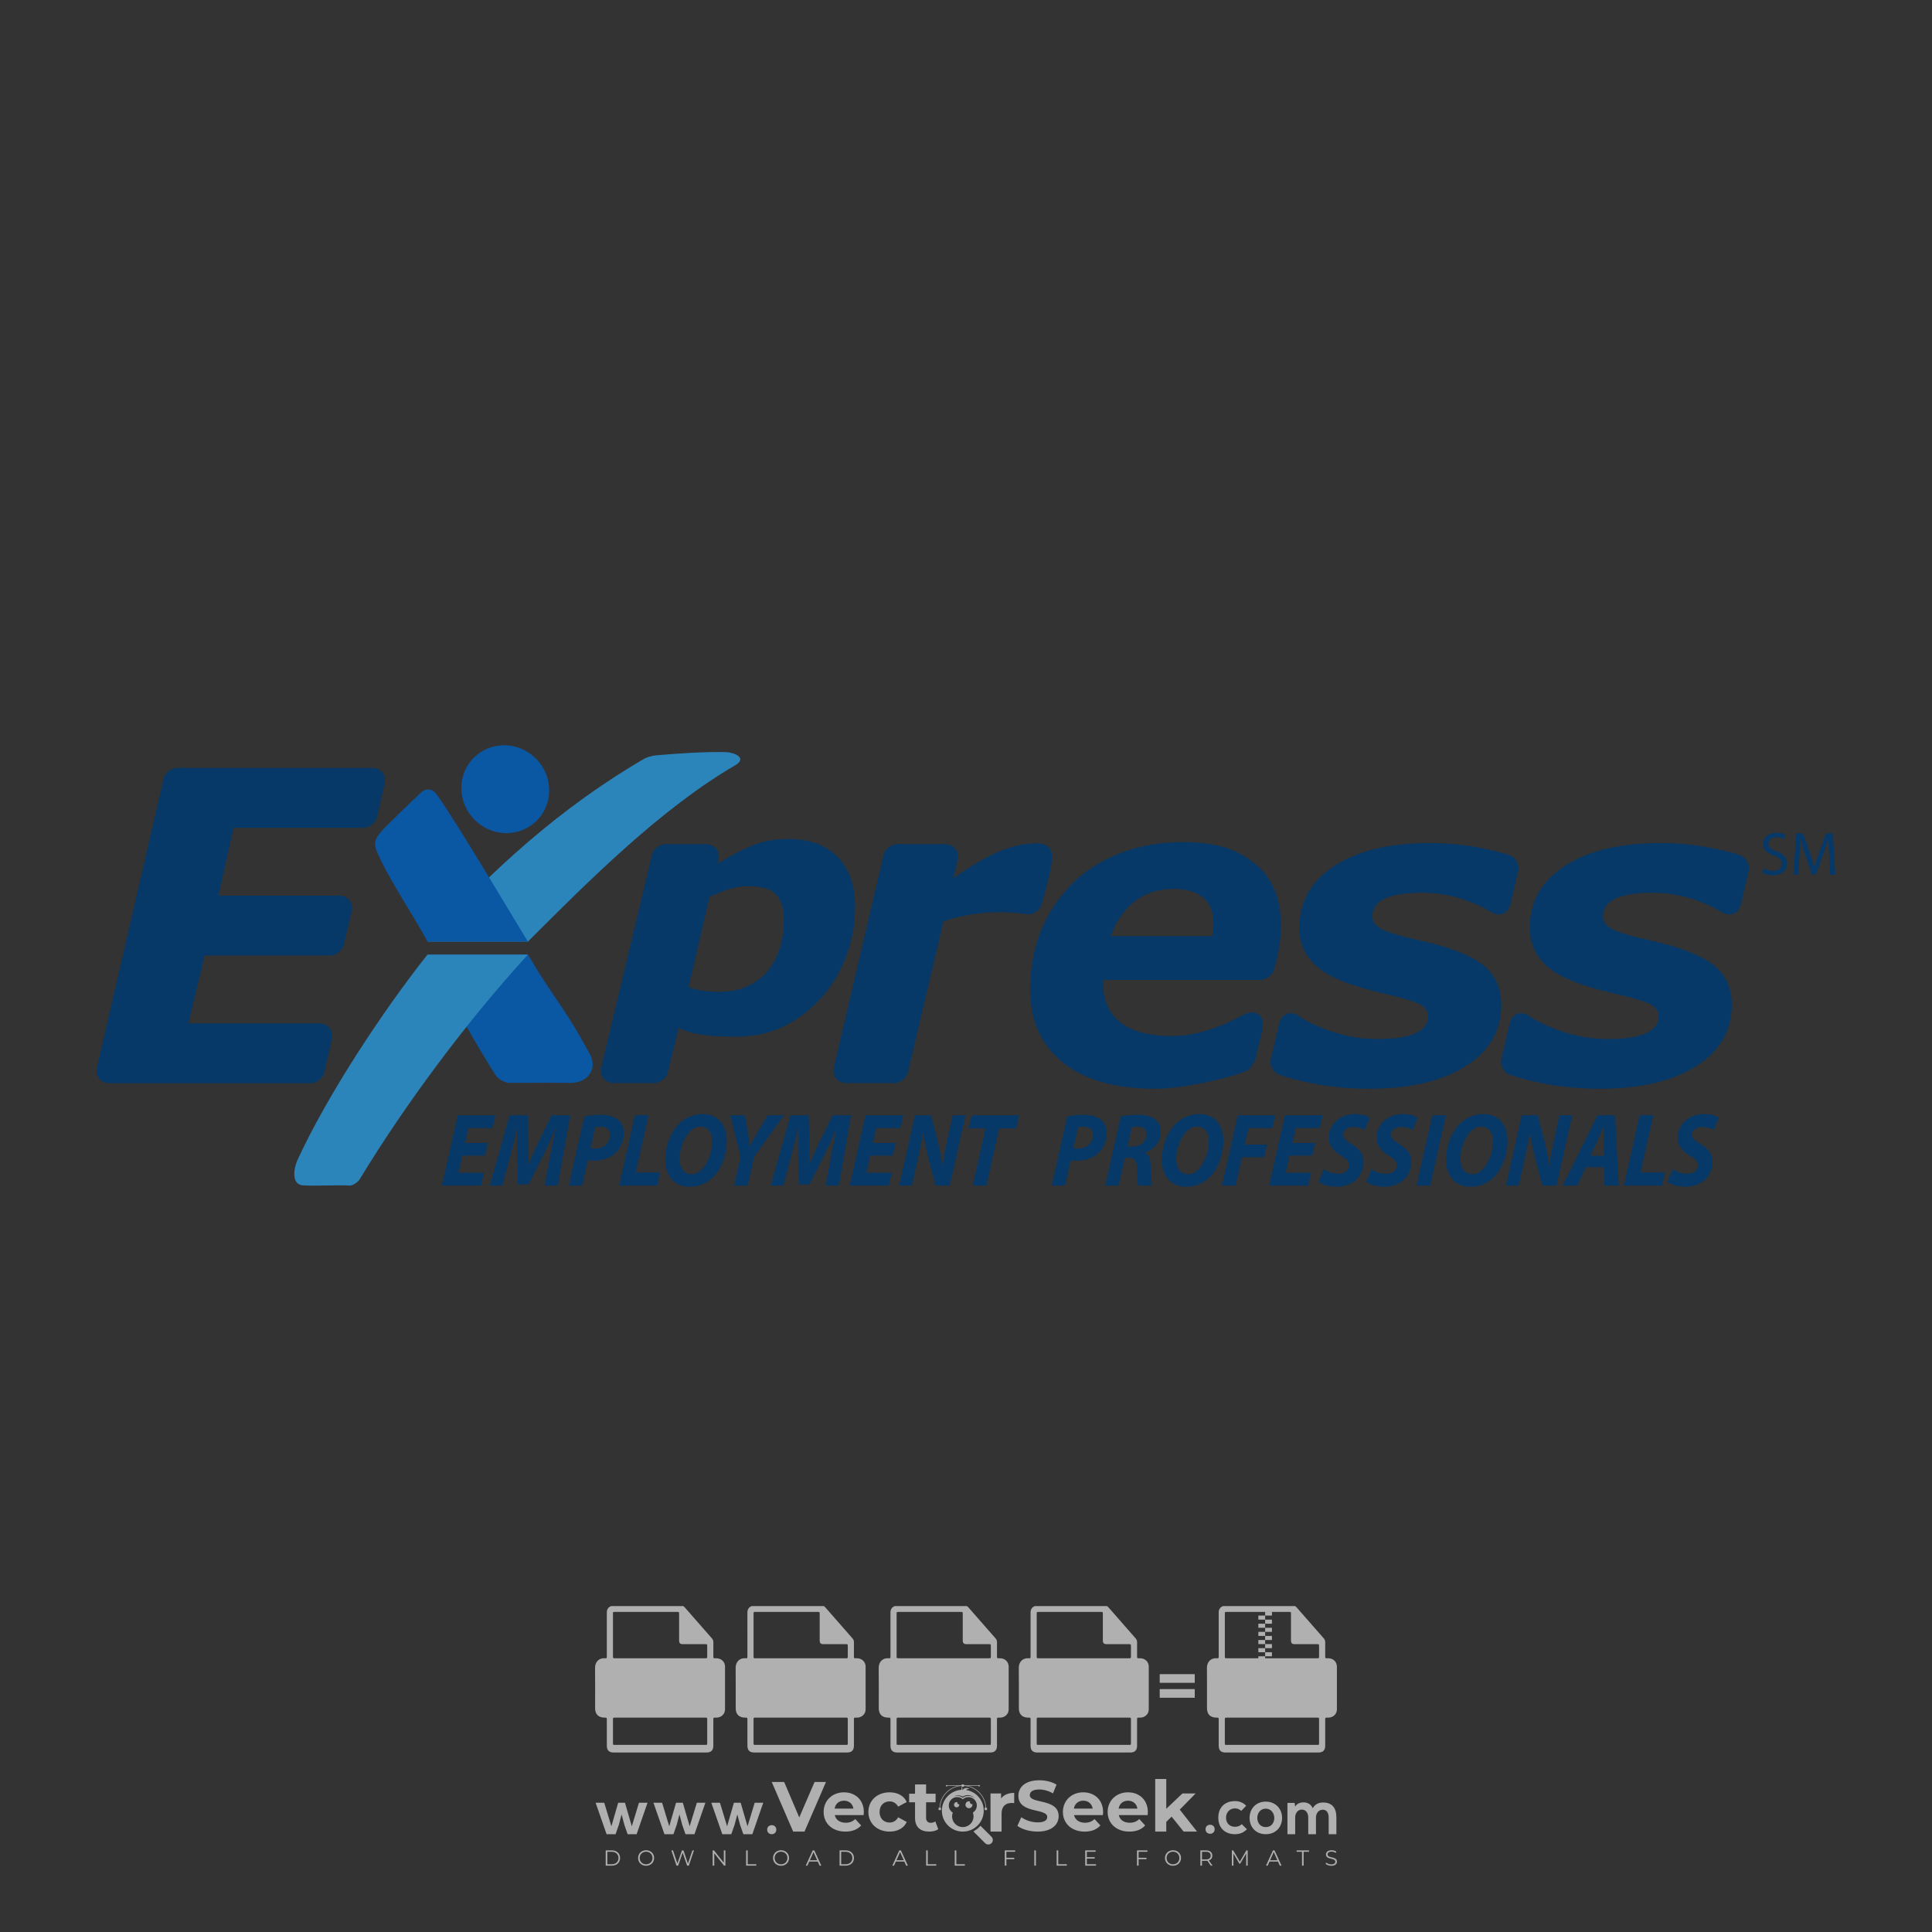 <?xml version="1.0" encoding="iso-8859-1"?>
<!-- Generator: Adobe Illustrator 27.0.0, SVG Export Plug-In . SVG Version: 6.00 Build 0)  -->
<svg version="1.1" id="Layer_1" xmlns="http://www.w3.org/2000/svg" xmlns:xlink="http://www.w3.org/1999/xlink" x="0px" y="0px"
	 viewBox="0 0 500 500" style="enable-background:new 0 0 500 500;" xml:space="preserve">
<rect x="0" y="0" width="500" height="500" fill="#333333" stroke="none"/>
<g id="watermark_1_">
	<g>
		<g id="watermark" style="opacity:0.61;">
			<g>
				<g>
					<g>
						<g>
							<polygon style="fill:#FFFFFF;" points="213.765,461.172 208.204,474.017 205.268,474.017 199.726,461.172 202.938,461.172 
								206.846,470.347 210.81,461.172 							"/>
						</g>
						<g>
							<path style="fill:#FFFFFF;" d="M223.507,469.741h-7.469c0.275,1.23,1.321,1.982,2.826,1.982c1.046,0,1.798-0.312,2.477-0.954
								l1.523,1.651c-0.917,1.046-2.294,1.597-4.074,1.597c-3.413,0-5.634-2.147-5.634-5.083c0-2.954,2.257-5.083,5.267-5.083
								c2.899,0,5.138,1.945,5.138,5.12C223.562,469.191,223.526,469.503,223.507,469.741 M216.002,468.071h4.863
								c-0.202-1.248-1.138-2.055-2.422-2.055C217.139,466.016,216.204,466.805,216.002,468.071"/>
						</g>
						<g>
							<path style="fill:#FFFFFF;" d="M224.735,468.934c0-2.973,2.294-5.083,5.505-5.083c2.074,0,3.707,0.899,4.423,2.514
								l-2.22,1.193c-0.532-0.936-1.321-1.358-2.221-1.358c-1.45,0-2.587,1.009-2.587,2.734c0,1.725,1.138,2.734,2.587,2.734
								c0.899,0,1.688-0.404,2.221-1.358l2.22,1.211c-0.716,1.578-2.349,2.495-4.423,2.495
								C227.029,474.017,224.735,471.907,224.735,468.934"/>
						</g>
						<g>
							<path style="fill:#FFFFFF;" d="M242.828,473.393c-0.587,0.422-1.45,0.624-2.331,0.624c-2.33,0-3.688-1.193-3.688-3.542
								v-4.055h-1.523v-2.202h1.523v-2.404h2.863v2.404h2.459v2.202h-2.459v4.019c0,0.844,0.458,1.303,1.229,1.303
								c0.422,0,0.844-0.128,1.156-0.367L242.828,473.393z"/>
						</g>
					</g>
					<g>
						<path style="fill:#FFFFFF;" d="M262.474,463.997v2.643c-0.238-0.018-0.422-0.037-0.642-0.037
							c-1.578,0-2.624,0.862-2.624,2.753v4.661h-2.863v-9.873h2.734v1.303C259.776,464.493,260.951,463.997,262.474,463.997"/>
					</g>
					<g>
						<path style="fill:#FFFFFF;" d="M263.299,472.53l1.009-2.239c1.083,0.789,2.697,1.339,4.239,1.339
							c1.762,0,2.477-0.587,2.477-1.376c0-2.404-7.469-0.752-7.469-5.524c0-2.184,1.762-4,5.413-4c1.615,0,3.267,0.385,4.459,1.138
							l-0.918,2.257c-1.193-0.679-2.422-1.009-3.56-1.009c-1.761,0-2.44,0.66-2.44,1.468c0,2.367,7.468,0.734,7.468,5.45
							c0,2.147-1.78,3.982-5.45,3.982C266.492,474.017,264.437,473.411,263.299,472.53"/>
					</g>
					<g>
						<path style="fill:#FFFFFF;" d="M285.428,469.741h-7.469c0.275,1.23,1.321,1.982,2.826,1.982c1.046,0,1.798-0.312,2.477-0.954
							l1.523,1.651c-0.918,1.046-2.294,1.597-4.074,1.597c-3.413,0-5.634-2.147-5.634-5.083c0-2.954,2.257-5.083,5.267-5.083
							c2.9,0,5.138,1.945,5.138,5.12C285.484,469.191,285.447,469.503,285.428,469.741 M277.923,468.071h4.863
							c-0.202-1.248-1.138-2.055-2.422-2.055C279.061,466.016,278.125,466.805,277.923,468.071"/>
					</g>
					<g>
						<path style="fill:#FFFFFF;" d="M297.007,469.741h-7.469c0.275,1.23,1.321,1.982,2.826,1.982c1.046,0,1.798-0.312,2.477-0.954
							l1.523,1.651c-0.918,1.046-2.294,1.597-4.074,1.597c-3.413,0-5.634-2.147-5.634-5.083c0-2.954,2.257-5.083,5.267-5.083
							c2.899,0,5.138,1.945,5.138,5.12C297.062,469.191,297.025,469.503,297.007,469.741 M289.501,468.071h4.863
							c-0.202-1.248-1.138-2.055-2.422-2.055C290.639,466.016,289.703,466.805,289.501,468.071"/>
					</g>
					<g>
						<polygon style="fill:#FFFFFF;" points="303.208,470.145 301.831,471.503 301.831,474.017 298.969,474.017 298.969,460.401 
							301.831,460.401 301.831,468.108 306.016,464.144 309.429,464.144 305.318,468.328 309.796,474.017 306.327,474.017 						"/>
					</g>
					<g>
						<path style="fill:#FFFFFF;" d="M256.601,475.359L256.601,475.359l-2.86-2.86c-0.435,0.508-0.953,0.943-1.534,1.284
							c-0.092,0.069-0.186,0.136-0.283,0.199l3.027,3.027c0.456,0.456,1.195,0.456,1.65,0
							C257.057,476.554,257.057,475.815,256.601,475.359"/>
					</g>
					<g>
						<path style="fill:#FFFFFF;" d="M249.984,463.244c0.221-0.173,0.495-0.281,0.797-0.281c0.042,0,0.083,0.002,0.124,0.006
							c-0.214-0.156-0.478-0.249-0.764-0.249c-0.395,0-0.744,0.18-0.981,0.458c-0.051,0-0.1,0.006-0.151,0.008
							c0.039-0.077,0.064-0.162,0.064-0.255c0-0.234-0.143-0.434-0.346-0.519c0.087,0.126,0.138,0.279,0.138,0.445
							c0,0.122-0.031,0.237-0.081,0.341c-2.811,0.201-5.03,2.539-5.03,5.4c0,2.993,2.426,5.42,5.42,5.42
							c2.993,0,5.42-2.426,5.42-5.42C254.595,465.879,252.593,463.635,249.984,463.244 M247.983,464.656
							c0.435,0,0.844,0.112,1.199,0.309c0.374-0.245,0.82-0.387,1.299-0.387c0.711,0,1.348,0.312,1.784,0.806
							c-0.435-0.379-1.004-0.61-1.627-0.61c-0.449,0-0.87,0.12-1.234,0.329c-0.079,0.046-0.156,0.096-0.229,0.15
							c-0.065-0.048-0.133-0.093-0.204-0.134c-0.369-0.219-0.8-0.344-1.26-0.344c-0.3,0-0.588,0.054-0.854,0.152
							C247.196,464.754,247.578,464.656,247.983,464.656 M251.772,469.098c0.115,0.305,0.181,0.634,0.181,0.979
							c0,1.534-1.244,2.777-2.778,2.777c-1.534,0-2.777-1.243-2.777-2.777c0-0.345,0.066-0.674,0.181-0.979
							c-0.62-0.382-1.035-1.064-1.035-1.846c0-1.197,0.971-2.168,2.168-2.168c0.565,0,1.078,0.218,1.463,0.572
							c0.386-0.354,0.899-0.572,1.464-0.572c1.197,0,2.168,0.971,2.168,2.168C252.807,468.034,252.392,468.716,251.772,469.098"/>
					</g>
					<g>
						<path style="fill:#FFFFFF;" d="M251.666,467.061c0,0.497-0.404,0.901-0.901,0.901c-0.497,0-0.901-0.404-0.901-0.901
							s0.404-0.901,0.901-0.901c0.101,0,0.197,0.017,0.287,0.047c-0.03,0.062-0.045,0.132-0.045,0.204
							c0,0.273,0.221,0.494,0.494,0.494c0.05,0,0.099-0.008,0.146-0.022C251.66,466.941,251.666,467,251.666,467.061"/>
					</g>
					<g>
						<path style="fill:#FFFFFF;" d="M248.255,467.061c0,0.376-0.305,0.681-0.681,0.681c-0.376,0-0.681-0.305-0.681-0.681
							s0.305-0.681,0.681-0.681c0.076,0,0.149,0.013,0.217,0.035c-0.023,0.047-0.034,0.1-0.034,0.155
							c0,0.206,0.167,0.374,0.374,0.374c0.038,0,0.075-0.006,0.11-0.017C248.25,466.97,248.255,467.015,248.255,467.061"/>
					</g>
					<g>
						<g>
							<g>
								<rect x="242.908" y="467.83" style="fill:#FFFFFF;" width="0.616" height="0.616"/>
							</g>
							<g>
								<rect x="254.827" y="467.83" style="fill:#FFFFFF;" width="0.616" height="0.616"/>
							</g>
							<g>
								<path style="fill:#FFFFFF;" d="M255.205,468.082h-0.14c0-3.248-2.642-5.89-5.89-5.89c-3.248,0-5.89,2.642-5.89,5.89h-0.14
									c0-1.611,0.627-3.125,1.766-4.264c1.139-1.139,2.653-1.766,4.264-1.766c1.611,0,3.125,0.627,4.264,1.766
									C254.578,464.957,255.205,466.471,255.205,468.082"/>
							</g>
						</g>
						<g>
							<rect x="248.868" y="461.814" style="fill:#FFFFFF;" width="0.616" height="0.616"/>
						</g>
						<g>
							<rect x="244.95" y="462.052" style="fill:#FFFFFF;" width="8.45" height="0.14"/>
						</g>
						<g>
							<path style="fill:#FFFFFF;" d="M245.174,462.15c0,0.108-0.088,0.196-0.196,0.196c-0.108,0-0.196-0.088-0.196-0.196
								c0-0.108,0.088-0.196,0.196-0.196C245.086,461.954,245.174,462.042,245.174,462.15"/>
						</g>
						<g>
							<path style="fill:#FFFFFF;" d="M253.596,462.15c0,0.108-0.088,0.196-0.196,0.196c-0.108,0-0.196-0.088-0.196-0.196
								c0-0.108,0.088-0.196,0.196-0.196C253.509,461.954,253.596,462.042,253.596,462.15"/>
						</g>
					</g>
				</g>
				<g>
					<path style="fill:#FFFFFF;" d="M314.356,473.409c0,1.559-2.364,1.559-2.364,0C311.993,471.851,314.356,471.851,314.356,473.409
						z"/>
				</g>
				<g>
					<g>
						<g>
							<path style="fill:#FFFFFF;" d="M161.739,466.549l1.772,6.088l1.855-6.088h2.215l-2.823,8.14h-2.33l-0.837-2.396l-0.722-2.708
								l-0.722,2.708l-0.837,2.396h-2.33l-2.839-8.14h2.231l1.855,6.088l1.756-6.088H161.739z"/>
						</g>
						<g>
							<path style="fill:#FFFFFF;" d="M176.713,466.549l1.772,6.088l1.855-6.088h2.215l-2.823,8.14h-2.33l-0.837-2.396l-0.722-2.708
								l-0.722,2.708l-0.837,2.396h-2.33l-2.839-8.14h2.231l1.855,6.088l1.756-6.088H176.713z"/>
						</g>
						<g>
							<path style="fill:#FFFFFF;" d="M191.687,466.549l1.772,6.088l1.855-6.088h2.215l-2.823,8.14h-2.33l-0.837-2.396l-0.722-2.708
								l-0.722,2.708l-0.837,2.396h-2.33l-2.839-8.14h2.231l1.855,6.088l1.756-6.088H191.687z"/>
						</g>
					</g>
					<g>
						<path style="fill:#FFFFFF;" d="M200.908,473.52c0,1.559-2.364,1.559-2.364,0C198.545,471.962,200.908,471.962,200.908,473.52z
							"/>
					</g>
					<g>
						<path style="fill:#FFFFFF;" d="M322.71,473.409c-0.935,0.919-1.919,1.28-3.117,1.28c-2.346,0-4.3-1.411-4.3-4.282
							s1.953-4.284,4.3-4.284c1.149,0,2.035,0.329,2.921,1.199l-1.264,1.329c-0.476-0.428-1.066-0.64-1.623-0.64
							c-1.346,0-2.33,0.985-2.33,2.396c0,1.542,1.05,2.362,2.297,2.362c0.64,0,1.28-0.18,1.772-0.672L322.71,473.409z"/>
					</g>
					<g>
						<path style="fill:#FFFFFF;" d="M331.805,470.472c0,2.33-1.591,4.217-4.217,4.217c-2.626,0-4.201-1.887-4.201-4.217
							c0-2.314,1.609-4.217,4.185-4.217C330.149,466.255,331.805,468.158,331.805,470.472z M325.389,470.472
							c0,1.231,0.739,2.38,2.199,2.38c1.46,0,2.199-1.149,2.199-2.38c0-1.215-0.854-2.396-2.199-2.396
							C326.144,468.077,325.389,469.258,325.389,470.472z"/>
					</g>
					<g>
						<path style="fill:#FFFFFF;" d="M338.572,474.689v-4.332c0-1.068-0.559-2.035-1.658-2.035c-1.082,0-1.722,0.967-1.722,2.035
							v4.332h-2.003v-8.107h1.855l0.148,0.985c0.426-0.82,1.362-1.116,2.133-1.116c0.969,0,1.937,0.394,2.396,1.51
							c0.723-1.149,1.658-1.478,2.708-1.478c2.297,0,3.43,1.412,3.43,3.84v4.365h-2.003v-4.365c0-1.066-0.442-1.97-1.526-1.97
							c-1.082,0-1.756,0.935-1.756,2.003v4.332H338.572z"/>
					</g>
				</g>
			</g>
		</g>
		<g style="opacity:0.61;">
			<g>
				<g>
					<path style="fill:#FFFFFF;" d="M345.988,431.299c-0.006-1.224-0.959-2.121-2.189-2.14c-0.924-0.014-0.832,0.12-0.834-0.867
						c-0.003-1.097-0.007-2.194,0.003-3.292c0.003-0.379-0.112-0.691-0.362-0.976c-2.342-2.668-4.678-5.342-7.019-8.011
						c-0.12-0.137-0.275-0.244-0.414-0.366c-6.214,0-12.427,0-18.641,0c-0.794,0.293-1.14,0.868-1.138,1.709
						c0.01,3.748,0.004,7.496,0.004,11.243c0,0.556-0.003,0.589-0.55,0.551c-1.497-0.102-2.516,0.986-2.497,2.492
						c0.044,3.476,0.013,6.953,0.014,10.429c0.001,1.58,0.867,2.443,2.45,2.449c0.582,0.002,0.582,0.002,0.582,0.6
						c0,2.219-0.001,4.438,0.001,6.657c0.001,1.192,0.58,1.771,1.768,1.771c8.013,0.001,16.027,0.001,24.04,0
						c1.168,0,1.755-0.583,1.757-1.745c0.002-2.256,0-4.512,0.001-6.768c0-0.512,0.002-0.511,0.52-0.515
						c0.271-0.002,0.541,0.008,0.809-0.058c0.996-0.246,1.69-1.044,1.694-2.069C346.003,438.696,346.005,434.997,345.988,431.299z
						 M317.537,417.162c5.337,0,10.674,0,16.01,0c0.548,0,0.554,0.007,0.554,0.561c0.001,2.243-0.001,4.486,0.001,6.73
						c0.001,0.811,0.249,1.059,1.06,1.059c1.91,0.001,3.821,0,5.731,0.001c0.458,0,0.479,0.021,0.481,0.483
						c0.003,0.887,0.002,1.775,0,2.662c-0.001,0.477-0.024,0.498-0.504,0.499c-3.895,0.001-7.79,0-11.684,0
						c-3.882,0-7.765,0-11.647,0c-0.55,0-0.552-0.001-0.552-0.561c-0.001-3.624-0.001-7.247,0-10.871
						C316.987,417.166,316.991,417.162,317.537,417.162z M340.822,451.579c-3.883,0.001-7.766,0-11.65,0c-3.871,0-7.742,0-11.613,0
						c-0.572,0-0.574-0.002-0.574-0.579c-0.001-1.997-0.001-3.994,0.001-5.991c0-0.464,0.023-0.486,0.478-0.487
						c7.803-0.001,15.607-0.001,23.41,0c0.478,0,0.499,0.02,0.499,0.503c0.002,1.997,0.001,3.994,0,5.991
						C341.375,451.574,341.37,451.579,340.822,451.579z"/>
				</g>
				<g>
					<g>
						<rect x="327.418" y="417.053" style="fill:#FFFFFF;" width="1.757" height="1.054"/>
					</g>
					<g>
						<rect x="325.662" y="418.107" style="fill:#FFFFFF;" width="1.757" height="1.054"/>
					</g>
					<g>
						<rect x="327.418" y="419.161" style="fill:#FFFFFF;" width="1.757" height="1.054"/>
					</g>
					<g>
						<rect x="325.662" y="420.215" style="fill:#FFFFFF;" width="1.757" height="1.054"/>
					</g>
					<g>
						<rect x="327.418" y="421.269" style="fill:#FFFFFF;" width="1.757" height="1.054"/>
					</g>
					<g>
						<rect x="325.662" y="422.323" style="fill:#FFFFFF;" width="1.757" height="1.054"/>
					</g>
					<g>
						<rect x="327.418" y="423.378" style="fill:#FFFFFF;" width="1.757" height="1.054"/>
					</g>
					<g>
						<rect x="325.662" y="424.432" style="fill:#FFFFFF;" width="1.757" height="1.054"/>
					</g>
					<g>
						<rect x="327.418" y="425.486" style="fill:#FFFFFF;" width="1.757" height="1.054"/>
					</g>
					<g>
						<rect x="325.662" y="426.54" style="fill:#FFFFFF;" width="1.757" height="1.054"/>
					</g>
					<g>
						<rect x="327.418" y="427.594" style="fill:#FFFFFF;" width="1.757" height="1.054"/>
					</g>
					<g>
						<rect x="325.662" y="428.648" style="fill:#FFFFFF;" width="1.757" height="1.054"/>
					</g>
				</g>
			</g>
			<g>
				<path style="fill:#FFFFFF;" d="M187.637,431.299c-0.006-1.224-0.959-2.121-2.189-2.14c-0.924-0.014-0.832,0.12-0.834-0.867
					c-0.003-1.097-0.007-2.194,0.003-3.292c0.003-0.379-0.112-0.691-0.362-0.976c-2.342-2.668-4.678-5.342-7.019-8.011
					c-0.12-0.137-0.275-0.244-0.414-0.366c-6.214,0-12.427,0-18.641,0c-0.794,0.293-1.14,0.868-1.138,1.709
					c0.01,3.748,0.004,7.496,0.004,11.243c0,0.556-0.003,0.589-0.55,0.551c-1.497-0.102-2.516,0.986-2.497,2.492
					c0.044,3.476,0.013,6.953,0.014,10.429c0.001,1.58,0.867,2.443,2.45,2.449c0.582,0.002,0.582,0.002,0.582,0.6
					c0,2.219-0.001,4.438,0.001,6.657c0.001,1.192,0.58,1.771,1.768,1.771c8.013,0.001,16.027,0.001,24.04,0
					c1.168,0,1.755-0.583,1.757-1.745c0.002-2.256,0-4.512,0.001-6.768c0-0.512,0.002-0.511,0.52-0.515
					c0.271-0.002,0.541,0.008,0.809-0.058c0.996-0.246,1.69-1.044,1.694-2.069C187.652,438.696,187.655,434.997,187.637,431.299z
					 M159.187,417.162c5.337,0,10.674,0,16.01,0c0.548,0,0.554,0.007,0.554,0.561c0.001,2.243-0.001,4.486,0.001,6.73
					c0.001,0.811,0.249,1.059,1.06,1.059c1.91,0.001,3.821,0,5.731,0.001c0.458,0,0.479,0.021,0.481,0.483
					c0.003,0.887,0.002,1.775,0,2.662c-0.001,0.477-0.024,0.498-0.504,0.499c-3.895,0.001-7.79,0-11.684,0
					c-3.882,0-7.765,0-11.647,0c-0.55,0-0.552-0.001-0.552-0.561c-0.001-3.624-0.001-7.247,0-10.871
					C158.636,417.166,158.64,417.162,159.187,417.162z M182.472,451.579c-3.883,0.001-7.766,0-11.65,0c-3.871,0-7.742,0-11.613,0
					c-0.572,0-0.574-0.002-0.574-0.579c-0.001-1.997-0.001-3.994,0.001-5.991c0-0.464,0.023-0.486,0.478-0.487
					c7.803-0.001,15.607-0.001,23.41,0c0.478,0,0.499,0.02,0.499,0.503c0.002,1.997,0.001,3.994,0,5.991
					C183.024,451.574,183.019,451.579,182.472,451.579z"/>
			</g>
			<g>
				<path style="fill:#FFFFFF;" d="M159.779,440.669v-7.897h2.779c0.375,0,0.726,0.061,1.053,0.182
					c0.327,0.121,0.612,0.292,0.855,0.513c0.242,0.221,0.434,0.483,0.573,0.789c0.14,0.305,0.21,0.642,0.21,1.009
					c0,0.375-0.07,0.715-0.21,1.02c-0.14,0.305-0.331,0.568-0.573,0.789c-0.243,0.221-0.528,0.392-0.855,0.513
					c-0.327,0.121-0.678,0.182-1.053,0.182h-1.29v2.901H159.779z M162.58,436.356c0.39,0,0.684-0.111,0.882-0.331
					c0.199-0.22,0.298-0.474,0.298-0.761c0-0.14-0.024-0.276-0.072-0.408c-0.048-0.132-0.121-0.248-0.221-0.347
					c-0.099-0.099-0.223-0.178-0.37-0.237c-0.147-0.059-0.32-0.089-0.518-0.089h-1.312v2.173H162.58z"/>
				<path style="fill:#FFFFFF;" d="M166.308,432.771h1.731l3.177,5.294h0.088l-0.088-1.522v-3.772h1.478v7.897h-1.566l-3.353-5.592
					h-0.088l0.088,1.522v4.07h-1.467V432.771z"/>
				<path style="fill:#FFFFFF;" d="M177.922,436.334h3.872c0.022,0.089,0.04,0.195,0.055,0.32c0.014,0.125,0.022,0.25,0.022,0.375
					c0,0.507-0.077,0.985-0.231,1.434c-0.154,0.449-0.397,0.849-0.728,1.202c-0.353,0.375-0.776,0.666-1.268,0.871
					c-0.493,0.206-1.055,0.309-1.688,0.309c-0.574,0-1.114-0.103-1.622-0.309c-0.507-0.206-0.948-0.492-1.323-0.86
					c-0.375-0.367-0.673-0.803-0.894-1.307c-0.221-0.504-0.331-1.053-0.331-1.649c0-0.595,0.11-1.145,0.331-1.649
					c0.221-0.504,0.518-0.939,0.894-1.307c0.375-0.367,0.816-0.654,1.323-0.86c0.507-0.206,1.048-0.309,1.622-0.309
					c0.64,0,1.211,0.11,1.715,0.331c0.504,0.221,0.935,0.526,1.296,0.915l-1.025,1.004c-0.258-0.272-0.544-0.48-0.861-0.623
					c-0.316-0.143-0.695-0.215-1.136-0.215c-0.361,0-0.703,0.065-1.026,0.193c-0.324,0.129-0.607,0.311-0.85,0.546
					c-0.242,0.235-0.436,0.52-0.579,0.855c-0.143,0.335-0.215,0.708-0.215,1.119c0,0.412,0.072,0.785,0.215,1.12
					c0.143,0.335,0.338,0.62,0.584,0.855c0.246,0.235,0.531,0.418,0.855,0.546c0.323,0.129,0.669,0.193,1.037,0.193
					c0.419,0,0.773-0.061,1.064-0.182c0.29-0.121,0.538-0.278,0.744-0.469c0.148-0.132,0.275-0.3,0.381-0.502
					c0.106-0.202,0.189-0.428,0.248-0.678h-2.482V436.334z"/>
			</g>
			<g>
				<path style="fill:#FFFFFF;" d="M224.019,431.299c-0.006-1.224-0.959-2.121-2.189-2.14c-0.924-0.014-0.832,0.12-0.834-0.867
					c-0.003-1.097-0.007-2.194,0.003-3.292c0.003-0.379-0.112-0.691-0.362-0.976c-2.342-2.668-4.678-5.342-7.019-8.011
					c-0.12-0.137-0.275-0.244-0.414-0.366c-6.214,0-12.427,0-18.641,0c-0.794,0.293-1.14,0.868-1.138,1.709
					c0.01,3.748,0.004,7.496,0.004,11.243c0,0.556-0.003,0.589-0.55,0.551c-1.497-0.102-2.516,0.986-2.497,2.492
					c0.044,3.476,0.013,6.953,0.014,10.429c0.001,1.58,0.867,2.443,2.45,2.449c0.582,0.002,0.582,0.002,0.582,0.6
					c0,2.219-0.001,4.438,0.001,6.657c0.001,1.192,0.58,1.771,1.768,1.771c8.013,0.001,16.027,0.001,24.04,0
					c1.168,0,1.755-0.583,1.757-1.745c0.002-2.256,0-4.512,0.001-6.768c0-0.512,0.002-0.511,0.52-0.515
					c0.271-0.002,0.541,0.008,0.809-0.058c0.997-0.246,1.69-1.044,1.694-2.069C224.034,438.696,224.036,434.997,224.019,431.299z
					 M195.568,417.162c5.337,0,10.674,0,16.01,0c0.548,0,0.554,0.007,0.554,0.561c0.001,2.243-0.001,4.486,0.001,6.73
					c0.001,0.811,0.249,1.059,1.06,1.059c1.91,0.001,3.821,0,5.731,0.001c0.458,0,0.479,0.021,0.481,0.483
					c0.003,0.887,0.002,1.775,0,2.662c-0.001,0.477-0.024,0.498-0.504,0.499c-3.895,0.001-7.79,0-11.684,0
					c-3.882,0-7.765,0-11.647,0c-0.55,0-0.552-0.001-0.552-0.561c-0.001-3.624-0.001-7.247,0-10.871
					C195.018,417.166,195.022,417.162,195.568,417.162z M218.854,451.579c-3.883,0.001-7.766,0-11.65,0c-3.871,0-7.742,0-11.613,0
					c-0.572,0-0.574-0.002-0.574-0.579c-0.001-1.997-0.001-3.994,0.001-5.991c0-0.464,0.023-0.486,0.478-0.487
					c7.803-0.001,15.607-0.001,23.41,0c0.478,0,0.499,0.02,0.499,0.503c0.002,1.997,0.001,3.994,0,5.991
					C219.406,451.574,219.401,451.579,218.854,451.579z"/>
			</g>
			<g>
				<path style="fill:#FFFFFF;" d="M205.111,432.771h1.699l2.967,7.897h-1.644l-0.651-1.886h-3.044l-0.651,1.886h-1.643
					L205.111,432.771z M206.997,437.415l-0.706-1.974l-0.287-0.96h-0.088l-0.287,0.96l-0.706,1.974H206.997z"/>
				<path style="fill:#FFFFFF;" d="M211.331,434.536c-0.125,0-0.245-0.024-0.359-0.072c-0.114-0.048-0.213-0.114-0.298-0.199
					c-0.084-0.084-0.151-0.182-0.198-0.292c-0.048-0.11-0.072-0.232-0.072-0.364s0.024-0.254,0.072-0.364
					c0.048-0.11,0.114-0.208,0.198-0.292c0.084-0.084,0.184-0.151,0.298-0.198c0.114-0.048,0.233-0.072,0.359-0.072
					c0.257,0,0.478,0.09,0.662,0.27c0.184,0.181,0.276,0.399,0.276,0.656s-0.092,0.476-0.276,0.656
					C211.809,434.446,211.589,434.536,211.331,434.536z M210.615,440.669v-5.404h1.445v5.404H210.615z"/>
			</g>
			<g>
				<path style="fill:#FFFFFF;" d="M261.044,431.299c-0.006-1.224-0.959-2.121-2.189-2.14c-0.924-0.014-0.832,0.12-0.834-0.867
					c-0.003-1.097-0.007-2.194,0.003-3.292c0.003-0.379-0.112-0.691-0.362-0.976c-2.342-2.668-4.678-5.342-7.019-8.011
					c-0.12-0.137-0.275-0.244-0.414-0.366c-6.214,0-12.427,0-18.641,0c-0.794,0.293-1.14,0.868-1.138,1.709
					c0.01,3.748,0.004,7.496,0.004,11.243c0,0.556-0.003,0.589-0.55,0.551c-1.497-0.102-2.516,0.986-2.497,2.492
					c0.044,3.476,0.013,6.953,0.014,10.429c0.001,1.58,0.867,2.443,2.45,2.449c0.582,0.002,0.582,0.002,0.582,0.6
					c0,2.219-0.001,4.438,0.001,6.657c0.001,1.192,0.58,1.771,1.768,1.771c8.013,0.001,16.027,0.001,24.04,0
					c1.168,0,1.755-0.583,1.757-1.745c0.002-2.256,0-4.512,0.001-6.768c0-0.512,0.002-0.511,0.52-0.515
					c0.271-0.002,0.541,0.008,0.809-0.058c0.996-0.246,1.69-1.044,1.694-2.069C261.059,438.696,261.061,434.997,261.044,431.299z
					 M232.593,417.162c5.337,0,10.674,0,16.01,0c0.548,0,0.554,0.007,0.554,0.561c0.001,2.243-0.001,4.486,0.001,6.73
					c0.001,0.811,0.249,1.059,1.06,1.059c1.91,0.001,3.821,0,5.731,0.001c0.458,0,0.479,0.021,0.481,0.483
					c0.003,0.887,0.002,1.775,0,2.662c-0.001,0.477-0.024,0.498-0.504,0.499c-3.895,0.001-7.79,0-11.684,0
					c-3.882,0-7.765,0-11.647,0c-0.55,0-0.552-0.001-0.552-0.561c-0.001-3.624-0.001-7.247,0-10.871
					C232.042,417.166,232.047,417.162,232.593,417.162z M255.878,451.579c-3.883,0.001-7.766,0-11.65,0c-3.871,0-7.742,0-11.613,0
					c-0.572,0-0.574-0.002-0.574-0.579c-0.001-1.997-0.001-3.994,0.001-5.991c0-0.464,0.023-0.486,0.478-0.487
					c7.803-0.001,15.607-0.001,23.41,0c0.478,0,0.499,0.02,0.499,0.503c0.002,1.997,0.001,3.994,0,5.991
					C256.431,451.574,256.426,451.579,255.878,451.579z"/>
			</g>
			<g>
				<path style="fill:#FFFFFF;" d="M236.361,440.845c-0.338,0-0.662-0.048-0.971-0.143c-0.309-0.095-0.592-0.239-0.849-0.43
					c-0.257-0.191-0.481-0.425-0.673-0.7c-0.191-0.276-0.342-0.597-0.452-0.965l1.401-0.551c0.103,0.397,0.283,0.726,0.54,0.987
					c0.257,0.261,0.596,0.392,1.015,0.392c0.154,0,0.303-0.02,0.447-0.061c0.143-0.04,0.272-0.099,0.386-0.176
					s0.204-0.175,0.27-0.292c0.066-0.118,0.099-0.254,0.099-0.408c0-0.147-0.026-0.279-0.077-0.397
					c-0.051-0.117-0.138-0.227-0.259-0.331c-0.121-0.103-0.28-0.202-0.475-0.298c-0.195-0.095-0.435-0.195-0.722-0.298l-0.485-0.176
					c-0.213-0.073-0.429-0.173-0.645-0.298c-0.217-0.125-0.413-0.276-0.59-0.452c-0.177-0.176-0.322-0.384-0.436-0.623
					c-0.114-0.239-0.171-0.509-0.171-0.81c0-0.309,0.06-0.597,0.182-0.866c0.121-0.268,0.294-0.503,0.518-0.706
					c0.224-0.202,0.492-0.36,0.805-0.474s0.66-0.171,1.042-0.171c0.397,0,0.74,0.053,1.031,0.16
					c0.291,0.107,0.537,0.243,0.739,0.408c0.202,0.165,0.366,0.348,0.491,0.546c0.125,0.199,0.217,0.386,0.276,0.563l-1.312,0.551
					c-0.074-0.221-0.208-0.419-0.402-0.596c-0.195-0.176-0.462-0.265-0.8-0.265c-0.324,0-0.592,0.075-0.805,0.226
					c-0.213,0.151-0.32,0.348-0.32,0.59c0,0.235,0.103,0.436,0.309,0.601c0.206,0.165,0.533,0.325,0.982,0.48l0.497,0.165
					c0.316,0.111,0.605,0.237,0.866,0.381c0.261,0.143,0.485,0.314,0.673,0.513c0.187,0.199,0.331,0.425,0.43,0.678
					c0.1,0.254,0.149,0.546,0.149,0.877c0,0.412-0.083,0.767-0.248,1.064c-0.165,0.298-0.377,0.542-0.634,0.734
					c-0.258,0.191-0.548,0.335-0.872,0.43C236.986,440.797,236.67,440.845,236.361,440.845z"/>
				<path style="fill:#FFFFFF;" d="M239.516,432.771h1.61l1.633,4.754l0.287,1.015h0.088l0.309-1.015l1.699-4.754h1.61l-2.879,7.897
					h-1.566L239.516,432.771z"/>
				<path style="fill:#FFFFFF;" d="M251.097,436.334h3.871c0.022,0.089,0.04,0.195,0.055,0.32c0.015,0.125,0.023,0.25,0.023,0.375
					c0,0.507-0.078,0.985-0.232,1.434c-0.154,0.449-0.397,0.849-0.728,1.202c-0.353,0.375-0.775,0.666-1.268,0.871
					c-0.493,0.206-1.055,0.309-1.688,0.309c-0.574,0-1.114-0.103-1.621-0.309c-0.507-0.206-0.949-0.492-1.324-0.86
					c-0.375-0.367-0.673-0.803-0.894-1.307c-0.22-0.504-0.331-1.053-0.331-1.649c0-0.595,0.11-1.145,0.331-1.649
					c0.221-0.504,0.518-0.939,0.894-1.307c0.375-0.367,0.816-0.654,1.324-0.86c0.507-0.206,1.047-0.309,1.621-0.309
					c0.64,0,1.211,0.11,1.715,0.331c0.504,0.221,0.936,0.526,1.296,0.915l-1.026,1.004c-0.257-0.272-0.544-0.48-0.861-0.623
					c-0.316-0.143-0.694-0.215-1.136-0.215c-0.36,0-0.702,0.065-1.026,0.193c-0.323,0.129-0.607,0.311-0.849,0.546
					c-0.243,0.235-0.436,0.52-0.579,0.855c-0.143,0.335-0.215,0.708-0.215,1.119c0,0.412,0.072,0.785,0.215,1.12
					c0.143,0.335,0.338,0.62,0.585,0.855c0.246,0.235,0.531,0.418,0.854,0.546c0.324,0.129,0.669,0.193,1.037,0.193
					c0.419,0,0.774-0.061,1.064-0.182c0.29-0.121,0.539-0.278,0.745-0.469c0.147-0.132,0.274-0.3,0.38-0.502
					c0.107-0.202,0.189-0.428,0.248-0.678h-2.482V436.334z"/>
			</g>
			<g>
				<path style="fill:#FFFFFF;" d="M297.3,431.299c-0.006-1.224-0.959-2.121-2.189-2.14c-0.924-0.014-0.832,0.12-0.834-0.867
					c-0.003-1.097-0.007-2.194,0.003-3.292c0.003-0.379-0.112-0.691-0.362-0.976c-2.342-2.668-4.678-5.342-7.019-8.011
					c-0.12-0.137-0.275-0.244-0.414-0.366c-6.214,0-12.427,0-18.641,0c-0.794,0.293-1.14,0.868-1.138,1.709
					c0.01,3.748,0.004,7.496,0.004,11.243c0,0.556-0.003,0.589-0.55,0.551c-1.497-0.102-2.516,0.986-2.497,2.492
					c0.044,3.476,0.013,6.953,0.014,10.429c0.001,1.58,0.867,2.443,2.45,2.449c0.582,0.002,0.582,0.002,0.582,0.6
					c0,2.219-0.001,4.438,0.001,6.657c0.001,1.192,0.58,1.771,1.768,1.771c8.013,0.001,16.027,0.001,24.04,0
					c1.168,0,1.755-0.583,1.757-1.745c0.002-2.256,0-4.512,0.001-6.768c0-0.512,0.002-0.511,0.52-0.515
					c0.271-0.002,0.541,0.008,0.809-0.058c0.996-0.246,1.69-1.044,1.694-2.069C297.315,438.696,297.318,434.997,297.3,431.299z
					 M268.85,417.162c5.337,0,10.674,0,16.01,0c0.548,0,0.554,0.007,0.554,0.561c0.001,2.243-0.001,4.486,0.001,6.73
					c0.001,0.811,0.249,1.059,1.06,1.059c1.91,0.001,3.821,0,5.731,0.001c0.458,0,0.479,0.021,0.481,0.483
					c0.003,0.887,0.002,1.775,0,2.662c-0.001,0.477-0.024,0.498-0.504,0.499c-3.895,0.001-7.79,0-11.684,0
					c-3.882,0-7.765,0-11.647,0c-0.55,0-0.552-0.001-0.552-0.561c-0.001-3.624-0.001-7.247,0-10.871
					C268.299,417.166,268.303,417.162,268.85,417.162z M292.135,451.579c-3.883,0.001-7.766,0-11.65,0c-3.871,0-7.742,0-11.613,0
					c-0.572,0-0.574-0.002-0.574-0.579c-0.001-1.997-0.001-3.994,0.001-5.991c0-0.464,0.023-0.486,0.478-0.487
					c7.803-0.001,15.607-0.001,23.41,0c0.478,0,0.499,0.02,0.499,0.503c0.001,1.997,0.001,3.994,0,5.991
					C292.687,451.574,292.682,451.579,292.135,451.579z"/>
			</g>
			<g>
				<path style="fill:#FFFFFF;" d="M272.966,434.183v1.831h3.165v1.412h-3.165v1.831h3.518v1.412h-5.007v-7.897h5.007v1.412H272.966
					z"/>
				<path style="fill:#FFFFFF;" d="M277.852,440.669v-7.897h2.779c0.375,0,0.726,0.061,1.053,0.182
					c0.327,0.121,0.612,0.292,0.855,0.513c0.243,0.221,0.434,0.483,0.574,0.789c0.14,0.305,0.209,0.642,0.209,1.009
					c0,0.375-0.07,0.715-0.209,1.02c-0.14,0.305-0.331,0.568-0.574,0.789c-0.243,0.221-0.528,0.392-0.855,0.513
					c-0.327,0.121-0.678,0.182-1.053,0.182h-1.29v2.901H277.852z M280.653,436.356c0.389,0,0.684-0.111,0.882-0.331
					c0.199-0.22,0.298-0.474,0.298-0.761c0-0.14-0.024-0.276-0.072-0.408c-0.048-0.132-0.121-0.248-0.221-0.347
					c-0.099-0.099-0.222-0.178-0.37-0.237c-0.147-0.059-0.32-0.089-0.518-0.089h-1.312v2.173H280.653z"/>
				<path style="fill:#FFFFFF;" d="M286.797,440.845c-0.338,0-0.662-0.048-0.971-0.143c-0.309-0.095-0.592-0.239-0.849-0.43
					c-0.257-0.191-0.482-0.425-0.673-0.7c-0.191-0.276-0.342-0.597-0.452-0.965l1.401-0.551c0.103,0.397,0.283,0.726,0.541,0.987
					c0.257,0.261,0.595,0.392,1.015,0.392c0.154,0,0.303-0.02,0.447-0.061c0.143-0.04,0.272-0.099,0.386-0.176
					c0.114-0.077,0.204-0.175,0.27-0.292c0.066-0.118,0.1-0.254,0.1-0.408c0-0.147-0.026-0.279-0.077-0.397
					c-0.051-0.117-0.138-0.227-0.259-0.331c-0.121-0.103-0.279-0.202-0.474-0.298c-0.195-0.095-0.436-0.195-0.723-0.298
					l-0.485-0.176c-0.213-0.073-0.428-0.173-0.645-0.298c-0.217-0.125-0.414-0.276-0.59-0.452c-0.176-0.176-0.322-0.384-0.436-0.623
					c-0.114-0.239-0.171-0.509-0.171-0.81c0-0.309,0.061-0.597,0.182-0.866c0.121-0.268,0.294-0.503,0.518-0.706
					c0.224-0.202,0.493-0.36,0.805-0.474c0.312-0.114,0.66-0.171,1.042-0.171c0.397,0,0.741,0.053,1.031,0.16
					c0.29,0.107,0.537,0.243,0.739,0.408c0.202,0.165,0.365,0.348,0.491,0.546c0.125,0.199,0.217,0.386,0.276,0.563l-1.312,0.551
					c-0.074-0.221-0.208-0.419-0.403-0.596c-0.195-0.176-0.462-0.265-0.799-0.265c-0.324,0-0.592,0.075-0.805,0.226
					c-0.213,0.151-0.32,0.348-0.32,0.59c0,0.235,0.103,0.436,0.309,0.601c0.206,0.165,0.533,0.325,0.982,0.48l0.496,0.165
					c0.316,0.111,0.605,0.237,0.866,0.381c0.261,0.143,0.485,0.314,0.673,0.513c0.187,0.199,0.331,0.425,0.43,0.678
					c0.099,0.254,0.149,0.546,0.149,0.877c0,0.412-0.083,0.767-0.248,1.064c-0.165,0.298-0.377,0.542-0.634,0.734
					c-0.258,0.191-0.548,0.335-0.872,0.43C287.422,440.797,287.105,440.845,286.797,440.845z"/>
			</g>
			<g>
				<path style="fill:#FFFFFF;" d="M321.394,439.168l4.004-4.985h-3.827v-1.412h5.559v1.5l-3.96,4.985h4.004v1.412h-5.779V439.168z"
					/>
				<path style="fill:#FFFFFF;" d="M328.409,432.771h1.489v7.897h-1.489V432.771z"/>
				<path style="fill:#FFFFFF;" d="M331.486,440.669v-7.897h2.779c0.375,0,0.726,0.061,1.053,0.182
					c0.327,0.121,0.612,0.292,0.855,0.513s0.434,0.483,0.574,0.789c0.14,0.305,0.209,0.642,0.209,1.009
					c0,0.375-0.07,0.715-0.209,1.02c-0.14,0.305-0.331,0.568-0.574,0.789c-0.243,0.221-0.528,0.392-0.855,0.513
					c-0.327,0.121-0.678,0.182-1.053,0.182h-1.29v2.901H331.486z M334.288,436.356c0.389,0,0.684-0.111,0.882-0.331
					c0.199-0.22,0.298-0.474,0.298-0.761c0-0.14-0.024-0.276-0.072-0.408c-0.048-0.132-0.121-0.248-0.221-0.347
					c-0.099-0.099-0.222-0.178-0.37-0.237c-0.147-0.059-0.32-0.089-0.518-0.089h-1.312v2.173H334.288z"/>
			</g>
		</g>
		<g style="opacity:0.61;">
			<path style="fill:#FFFFFF;" d="M300.133,433.27h9.067v2.242h-9.067V433.27z M300.133,437.136h9.067v2.243h-9.067V437.136z"/>
		</g>
	</g>
	<g style="opacity:0.61;">
		<path style="fill:#FFFFFF;" d="M156.756,478.878h1.607c1.263,0,2.114,0.812,2.114,1.974c0,1.161-0.851,1.973-2.114,1.973h-1.607
			V478.878z M158.34,482.464c1.049,0,1.725-0.665,1.725-1.612c0-0.947-0.677-1.613-1.725-1.613h-1.167v3.225H158.34z"/>
		<path style="fill:#FFFFFF;" d="M165.139,480.851c0-1.15,0.879-2.007,2.075-2.007c1.184,0,2.069,0.851,2.069,2.007
			c0,1.156-0.885,2.007-2.069,2.007C166.019,482.858,165.139,482.002,165.139,480.851z M168.866,480.851
			c0-0.942-0.705-1.635-1.652-1.635c-0.953,0-1.663,0.693-1.663,1.635c0,0.941,0.71,1.635,1.663,1.635
			C168.162,482.486,168.866,481.793,168.866,480.851z"/>
		<path style="fill:#FFFFFF;" d="M179.596,478.878l-1.331,3.947h-0.44l-1.156-3.366l-1.161,3.366h-0.434l-1.331-3.947h0.429
			l1.139,3.394l1.178-3.394h0.389l1.161,3.411l1.156-3.411H179.596z"/>
		<path style="fill:#FFFFFF;" d="M187.731,478.878v3.947h-0.344l-2.537-3.202v3.202h-0.417v-3.947h0.344l2.543,3.203v-3.203H187.731
			z"/>
		<path style="fill:#FFFFFF;" d="M193.093,478.878h0.417v3.586h2.21v0.361h-2.627V478.878z"/>
		<path style="fill:#FFFFFF;" d="M200.061,480.851c0-1.15,0.879-2.007,2.075-2.007c1.184,0,2.069,0.851,2.069,2.007
			c0,1.156-0.885,2.007-2.069,2.007C200.941,482.858,200.061,482.002,200.061,480.851z M203.788,480.851
			c0-0.942-0.705-1.635-1.652-1.635c-0.953,0-1.663,0.693-1.663,1.635c0,0.941,0.71,1.635,1.663,1.635
			C203.083,482.486,203.788,481.793,203.788,480.851z"/>
		<path style="fill:#FFFFFF;" d="M211.636,481.77h-2.199l-0.474,1.054h-0.434l1.804-3.947h0.412l1.804,3.947h-0.44L211.636,481.77z
			 M211.484,481.432l-0.947-2.12l-0.947,2.12H211.484z"/>
		<path style="fill:#FFFFFF;" d="M217.28,478.878h1.607c1.263,0,2.114,0.812,2.114,1.974c0,1.161-0.851,1.973-2.114,1.973h-1.607
			V478.878z M218.864,482.464c1.049,0,1.725-0.665,1.725-1.612c0-0.947-0.677-1.613-1.725-1.613h-1.167v3.225H218.864z"/>
		<path style="fill:#FFFFFF;" d="M234.041,481.77h-2.199l-0.474,1.054h-0.434l1.804-3.947h0.412l1.804,3.947h-0.44L234.041,481.77z
			 M233.889,481.432l-0.947-2.12l-0.947,2.12H233.889z"/>
		<path style="fill:#FFFFFF;" d="M239.685,478.878h0.417v3.586h2.21v0.361h-2.627V478.878z"/>
		<path style="fill:#FFFFFF;" d="M247.082,478.878h0.417v3.586h2.21v0.361h-2.627V478.878z"/>
		<path style="fill:#FFFFFF;" d="M260.449,479.239v1.551h2.041v0.361h-2.041v1.675h-0.417v-3.947h2.706v0.361H260.449z"/>
		<path style="fill:#FFFFFF;" d="M267.678,478.878h0.417v3.947h-0.417V478.878z"/>
		<path style="fill:#FFFFFF;" d="M273.456,478.878h0.417v3.586h2.21v0.361h-2.627V478.878z"/>
		<path style="fill:#FFFFFF;" d="M283.644,482.464v0.361h-2.791v-3.947h2.706v0.361h-2.289v1.404h2.041v0.355h-2.041v1.466H283.644z
			"/>
		<path style="fill:#FFFFFF;" d="M294.672,479.239v1.551h2.041v0.361h-2.041v1.675h-0.417v-3.947h2.706v0.361H294.672z"/>
		<path style="fill:#FFFFFF;" d="M301.5,480.851c0-1.15,0.879-2.007,2.075-2.007c1.184,0,2.069,0.851,2.069,2.007
			c0,1.156-0.885,2.007-2.069,2.007C302.379,482.858,301.5,482.002,301.5,480.851z M305.226,480.851
			c0-0.942-0.705-1.635-1.652-1.635c-0.953,0-1.663,0.693-1.663,1.635c0,0.941,0.71,1.635,1.663,1.635
			C304.522,482.486,305.226,481.793,305.226,480.851z"/>
		<path style="fill:#FFFFFF;" d="M313.351,482.825l-0.902-1.269c-0.102,0.011-0.203,0.017-0.316,0.017h-1.06v1.252h-0.417v-3.947
			h1.477c1.004,0,1.613,0.507,1.613,1.353c0,0.62-0.327,1.054-0.902,1.24l0.964,1.353H313.351z M313.328,480.231
			c0-0.632-0.417-0.992-1.207-0.992h-1.048v1.979h1.048C312.911,481.218,313.328,480.851,313.328,480.231z"/>
		<path style="fill:#FFFFFF;" d="M322.907,478.878v3.947h-0.4v-3.158l-1.551,2.656h-0.197l-1.551-2.639v3.14h-0.4v-3.947h0.344
			l1.714,2.926l1.697-2.926H322.907z"/>
		<path style="fill:#FFFFFF;" d="M330.744,481.77h-2.199l-0.473,1.054h-0.434l1.804-3.947h0.411l1.804,3.947h-0.44L330.744,481.77z
			 M330.592,481.432l-0.947-2.12l-0.947,2.12H330.592z"/>
		<path style="fill:#FFFFFF;" d="M336.957,479.239h-1.387v-0.361h3.192v0.361h-1.387v3.586h-0.417V479.239z"/>
		<path style="fill:#FFFFFF;" d="M343.063,482.346l0.164-0.321c0.282,0.276,0.784,0.479,1.302,0.479c0.739,0,1.06-0.31,1.06-0.699
			c0-1.083-2.43-0.417-2.43-1.877c0-0.581,0.451-1.083,1.455-1.083c0.446,0,0.908,0.13,1.224,0.35l-0.141,0.333
			c-0.338-0.22-0.733-0.327-1.083-0.327c-0.722,0-1.043,0.321-1.043,0.716c0,1.083,2.43,0.429,2.43,1.866
			c0,0.581-0.462,1.077-1.472,1.077C343.937,482.858,343.356,482.65,343.063,482.346z"/>
	</g>
</g>
<g>
</g>
<g>
	<g>
		<path style="fill:#063868;" d="M125.503,299.072h-5.853l-0.992,4.435h6.59l-0.763,3.317h-10.116l4.089-18.204h9.773l-0.765,3.325
			h-6.215l-0.892,3.86h5.903L125.503,299.072z"/>
		<path style="fill:#063868;" d="M140.952,306.824l1.397-7.51c0.371-1.97,0.872-4.484,1.473-7.105h-0.072
			c-1.03,2.352-2.189,4.861-3.198,6.863l-3.775,7.455h-2.738l-0.207-7.374c-0.041-1.996-0.031-4.511,0-6.944h-0.05
			c-0.589,2.406-1.225,5.163-1.744,7.105l-2.032,7.51h-3.236l5.093-18.204h4.725l0.152,6.942c0.01,1.703,0.074,3.752-0.007,5.777
			h0.098c0.743-2.025,1.731-4.156,2.527-5.802l3.427-6.916h4.778l-3.188,18.204H140.952z"/>
		<path style="fill:#063868;" d="M151.225,288.968c1.072-0.295,2.719-0.456,4.313-0.456c1.496,0,3.169,0.269,4.321,1.215
			c1.082,0.806,1.673,2.105,1.584,3.86c-0.119,2.272-1.166,4.026-2.499,5.108c-1.404,1.161-3.37,1.701-5.378,1.701
			c-0.587,0-1.073-0.081-1.435-0.107l-1.472,6.535h-3.454L151.225,288.968z M152.834,297.102c0.388,0.08,0.752,0.134,1.361,0.134
			c2.108,0,3.581-1.485,3.677-3.327c0.092-1.726-1.003-2.292-2.376-2.292c-0.66,0-1.155,0.054-1.453,0.107L152.834,297.102z"/>
		<path style="fill:#063868;" d="M164.327,288.62h3.525l-3.322,14.801h6.341l-0.762,3.403h-9.873L164.327,288.62z"/>
		<path style="fill:#063868;" d="M178.452,307.125c-4.289,0-6.512-3.354-6.288-7.595c0.172-3.268,1.44-6.482,3.434-8.564
			c1.632-1.646,3.813-2.643,6.212-2.643c4.361,0,6.493,3.241,6.267,7.584c-0.174,3.3-1.394,6.546-3.365,8.57
			c-1.604,1.679-3.763,2.648-6.234,2.648H178.452z M179.111,303.884c2.839,0,5.009-4.43,5.184-7.863
			c0.119-2.266-0.5-4.456-3.093-4.456c-2.968,0-5.132,4.375-5.312,7.831c-0.133,2.568,0.818,4.489,3.196,4.489H179.111z"/>
		<path style="fill:#063868;" d="M190.006,306.824l1.663-7.429l-2.667-10.775h3.77l0.81,4.618c0.241,1.512,0.367,2.373,0.463,3.295
			h0.053c0.538-0.97,1.106-1.997,1.863-3.322l2.712-4.59h4.216l-7.688,10.694l-1.668,7.51H190.006z"/>
		<path style="fill:#063868;" d="M213.666,306.824l1.396-7.51c0.372-1.97,0.872-4.484,1.471-7.105h-0.069
			c-1.03,2.352-2.192,4.861-3.201,6.863l-3.77,7.455h-2.743l-0.2-7.374c-0.043-1.996-0.034-4.511-0.007-6.944h-0.047
			c-0.592,2.406-1.228,5.163-1.745,7.105l-2.035,7.51h-3.234l5.095-18.204h4.728l0.15,6.942c0.007,1.703,0.071,3.752-0.009,5.777
			h0.095c0.746-2.025,1.741-4.156,2.536-5.802l3.424-6.916h4.774l-3.181,18.204H213.666z"/>
		<path style="fill:#063868;" d="M231.052,299.072h-5.855l-0.993,4.435h6.589l-0.758,3.317h-10.118l4.088-18.204h9.777l-0.765,3.325
			h-6.223l-0.886,3.86h5.903L231.052,299.072z"/>
		<path style="fill:#063868;" d="M232.712,306.824l4.088-18.204h4.139l1.814,6.942c0.543,2.326,0.883,4.216,1.17,6.213h0.074
			c0.172-1.864,0.522-3.865,1.103-6.536l1.471-6.619h3.311l-4.093,18.204h-3.651l-1.919-7.261c-0.603-2.493-0.959-4.134-1.282-6.353
			h-0.076c-0.262,1.788-0.791,4.349-1.43,7.24l-1.439,6.374H232.712z"/>
		<path style="fill:#063868;" d="M255.072,292.021h-4.363l0.791-3.401h12.269l-0.765,3.401h-4.409l-3.322,14.803h-3.524
			L255.072,292.021z"/>
		<path style="fill:#063868;" d="M276.196,288.968c1.066-0.295,2.719-0.456,4.311-0.456c1.496,0,3.169,0.269,4.318,1.215
			c1.086,0.806,1.679,2.105,1.585,3.86c-0.119,2.272-1.165,4.026-2.495,5.108c-1.411,1.161-3.37,1.701-5.378,1.701
			c-0.591,0-1.077-0.081-1.439-0.107l-1.472,6.535h-3.453L276.196,288.968z M277.802,297.102c0.39,0.08,0.751,0.134,1.365,0.134
			c2.109,0,3.58-1.485,3.677-3.327c0.091-1.726-1.007-2.292-2.378-2.292c-0.663,0-1.153,0.054-1.449,0.107L277.802,297.102z"/>
		<path style="fill:#063868;" d="M290.046,288.968c1.113-0.295,2.788-0.456,4.432-0.456c1.566,0,3.168,0.241,4.277,1.048
			c1.042,0.706,1.74,1.842,1.652,3.542c-0.14,2.702-1.846,4.377-4.015,5.13l-0.005,0.086c0.953,0.484,1.336,1.674,1.394,3.315
			c0.112,2.056,0.111,4.436,0.367,5.19h-3.627c-0.117-0.485-0.212-2.052-0.24-4.297c-0.053-2.211-0.705-2.885-2.102-2.885h-1.078
			l-1.599,7.182h-3.478L290.046,288.968z M291.795,296.725h1.442c1.912,0,3.376-1.27,3.467-3.056
			c0.076-1.459-0.991-2.105-2.413-2.105c-0.66,0-1.082,0.053-1.377,0.133L291.795,296.725z"/>
		<path style="fill:#063868;" d="M306.97,307.125c-4.285,0-6.508-3.354-6.287-7.595c0.171-3.268,1.439-6.482,3.438-8.564
			c1.626-1.646,3.813-2.643,6.208-2.643c4.364,0,6.496,3.241,6.265,7.584c-0.171,3.3-1.394,6.546-3.358,8.57
			c-1.609,1.679-3.765,2.648-6.239,2.648H306.97z M307.631,303.884c2.842,0,5.008-4.43,5.188-7.863
			c0.119-2.266-0.503-4.456-3.1-4.456c-2.964,0-5.124,4.375-5.307,7.831c-0.134,2.568,0.817,4.489,3.191,4.489H307.631z"/>
		<path style="fill:#063868;" d="M320.339,288.62h9.679l-0.764,3.325h-6.126l-0.98,4.264h5.753l-0.757,3.271h-5.735l-1.63,7.344
			h-3.529L320.339,288.62z"/>
		<path style="fill:#063868;" d="M339.579,299.072h-5.853l-0.989,4.435h6.589l-0.766,3.317h-10.109l4.085-18.204h9.77l-0.76,3.325
			h-6.222l-0.887,3.86h5.905L339.579,299.072z"/>
		<path style="fill:#063868;" d="M342.593,302.608c0.948,0.651,2.292,1.163,3.833,1.163c1.35,0,2.633-0.7,2.705-2.104
			c0.054-1.054-0.619-1.703-2.089-2.595c-1.688-1.027-3.277-2.481-3.155-4.833c0.194-3.671,3.203-5.916,6.8-5.916
			c1.985,0,3.138,0.484,3.825,0.889l-1.275,3.241c-0.518-0.323-1.644-0.809-3.018-0.781c-1.638,0-2.54,0.892-2.592,1.889
			c-0.059,1.081,0.908,1.728,2.26,2.594c1.946,1.163,3.12,2.648,3.005,4.833c-0.212,4.053-3.357,6.137-7.01,6.137
			c-2.272-0.027-3.901-0.673-4.629-1.299L342.593,302.608z"/>
		<path style="fill:#063868;" d="M354.95,302.608c0.943,0.651,2.287,1.163,3.832,1.163c1.348,0,2.633-0.7,2.705-2.104
			c0.056-1.054-0.62-1.703-2.089-2.595c-1.688-1.027-3.272-2.481-3.15-4.833c0.189-3.671,3.196-5.916,6.797-5.916
			c1.984,0,3.134,0.484,3.824,0.889l-1.272,3.241c-0.522-0.323-1.647-0.809-3.02-0.781c-1.645,0-2.546,0.892-2.6,1.889
			c-0.053,1.081,0.916,1.728,2.266,2.594c1.947,1.163,3.115,2.648,3.004,4.833c-0.215,4.053-3.356,6.137-7.008,6.137
			c-2.278-0.027-3.91-0.673-4.635-1.299L354.95,302.608z"/>
		<path style="fill:#063868;" d="M374.224,288.62l-4.086,18.204h-3.529l4.09-18.204H374.224z"/>
		<path style="fill:#063868;" d="M380.516,307.125c-4.288,0-6.516-3.354-6.292-7.595c0.174-3.268,1.445-6.482,3.437-8.564
			c1.63-1.646,3.816-2.643,6.215-2.643c4.358,0,6.49,3.241,6.259,7.584c-0.169,3.3-1.392,6.546-3.356,8.57
			c-1.609,1.679-3.769,2.648-6.239,2.648H380.516z M381.176,303.884c2.842,0,5.006-4.43,5.186-7.863
			c0.12-2.266-0.503-4.456-3.098-4.456c-2.961,0-5.129,4.375-5.307,7.831c-0.136,2.568,0.816,4.489,3.19,4.489H381.176z"/>
		<path style="fill:#063868;" d="M389.74,306.824l4.088-18.204h4.142l1.812,6.942c0.541,2.326,0.884,4.216,1.169,6.213h0.076
			c0.172-1.864,0.522-3.865,1.102-6.536l1.471-6.619h3.312l-4.092,18.204h-3.649l-1.921-7.261c-0.609-2.493-0.959-4.134-1.28-6.353
			h-0.076c-0.264,1.788-0.793,4.349-1.43,7.24l-1.441,6.374H389.74z"/>
		<path style="fill:#063868;" d="M410.39,302.098l-2.178,4.726h-3.773l9.011-18.204h4.53l0.954,18.204h-3.698l-0.093-4.726H410.39z
			 M415.149,299.125l-0.113-3.913c-0.021-1.005-0.016-2.459-0.032-3.569h-0.077c-0.472,1.11-1.004,2.515-1.506,3.569l-1.818,3.913
			H415.149z"/>
		<path style="fill:#063868;" d="M424.349,288.62h3.53l-3.325,14.801h6.351l-0.771,3.403h-9.873L424.349,288.62z"/>
		<path style="fill:#063868;" d="M432.879,302.608c0.954,0.651,2.294,1.163,3.837,1.163c1.348,0,2.633-0.7,2.704-2.104
			c0.053-1.054-0.62-1.703-2.088-2.595c-1.691-1.027-3.272-2.481-3.156-4.833c0.195-3.671,3.204-5.916,6.803-5.916
			c1.982,0,3.133,0.484,3.824,0.889l-1.277,3.241c-0.517-0.323-1.642-0.809-3.014-0.781c-1.642,0-2.547,0.892-2.6,1.889
			c-0.055,1.081,0.914,1.728,2.265,2.594c1.944,1.163,3.118,2.648,3.004,4.833c-0.209,4.053-3.363,6.137-7.008,6.137
			c-2.278-0.027-3.907-0.673-4.633-1.299L432.879,302.608z"/>
	</g>
	<path style="fill:#0A57A4;" d="M128.382,278.444c-7.356-11.477-16.788-29.347-17.76-31.395h26.015
		c6.475,11.102,9.049,12.944,15.704,25.192c2.624,4.161-0.02,7.941-4.628,8.024c-7.712-0.109-8.333,0.004-16.04-0.017
		C130.631,280.166,129.018,279.292,128.382,278.444L128.382,278.444z"/>
	<path style="fill:#2B85BB;" d="M76.912,300.371c7.871-17.104,22.052-38.564,33.71-53.322h26.015
		c-15.629,17.034-31.617,38.483-43.615,58.249c-0.448,0.63-1.577,1.477-2.371,1.52c-4.112-0.174-8.224,0.152-12.334-0.049
		C75.276,306.45,76.113,302.208,76.912,300.371L76.912,300.371z"/>
	<path style="fill:#2B85BB;" d="M110.623,243.676c16.326-18.371,34.859-34.997,56.198-47.37c0.903-0.468,2.108-0.749,3.131-0.836
		c6.133-0.522,11.824-0.914,17.753-0.832c2.149,0.027,5.783,1.44,2.702,3.341c-19.286,11.173-38.064,29.973-53.768,45.698H110.623
		L110.623,243.676z"/>
	<path style="fill:#0A57A4;" d="M97.262,219.635c-1.035-2.684,1.997-5.046,4.108-7.198c1.568-1.601,2.75-2.715,7.482-7.228
		c1.775-1.69,3.443-0.636,4.04,0.222c5.561,7.664,21.451,34.709,23.746,38.245h-26.015
		C107.201,237.125,99.747,226.272,97.262,219.635L97.262,219.635z"/>
	<path style="fill:#0A57A4;" d="M119.398,203.943c0-6.273,5.09-11.227,11.364-11.064c6.279,0.163,11.369,5.388,11.369,11.662
		c0,6.278-5.09,11.232-11.369,11.069C124.488,215.442,119.398,210.222,119.398,203.943L119.398,203.943z"/>
	<path style="fill-rule:evenodd;clip-rule:evenodd;fill:#063868;" d="M185.697,223.557c3.242-2.032,6.247-3.606,9.015-4.737
		c2.764-1.124,5.836-1.69,9.219-1.69c5.483,0,9.714,1.499,12.706,4.498c2.993,2.999,4.542,7.154,4.649,12.467
		c0.088,4.497-0.634,8.853-2.178,13.073c-1.542,4.22-3.687,7.854-6.425,10.896c-2.864,3.215-6.125,5.725-9.777,7.528
		c-3.651,1.792-7.764,2.694-12.339,2.694c-2.898,0-5.813-0.087-8.01-0.385c-2.357-0.32-4.927-0.805-6.911-1.881l-2.864,11.674
		c-0.289,1.221-2.019,2.596-3.274,2.596H158.91c-2.384,0-3.829-1.825-3.28-4.149l13.139-55.083c0.289-1.223,2.024-2.597,3.279-2.597
		h10.593c2.385,0,3.829,1.831,3.281,4.145L185.697,223.557L185.697,223.557z M202.817,237.119c-0.096-2.509-0.816-4.432-2.15-5.768
		c-1.331-1.336-3.649-2.009-6.958-2.009c-1.701,0-3.357,0.261-4.976,0.771c-1.618,0.511-3.323,1.178-5.121,2.004l-5.416,23.378
		c1.046,0.385,2.254,0.678,3.63,0.89c1.375,0.207,2.785,0.31,4.229,0.31c2.929,0,5.496-0.539,7.709-1.614
		c2.211-1.08,3.974-2.498,5.285-4.264c1.315-1.733,2.3-3.769,2.948-6.1C202.648,242.384,202.921,239.857,202.817,237.119
		L202.817,237.119z"/>
	<path style="fill:#063868;" d="M269.514,234.035c-0.376,1.635-2.237,2.852-3.894,2.547c-0.669-0.125-1.391-0.217-2.148-0.287
		c-1.575-0.147-3.129-0.217-4.669-0.217c-2.536,0-4.992,0.188-7.348,0.564c-2.362,0.369-4.795,0.972-7.297,1.798l-9.232,39.238
		c-0.29,1.232-2.017,2.613-3.28,2.613h-12.553c-2.372,0-3.82-1.825-3.279-4.129l12.894-55.082c0.282-1.233,2.014-2.608,3.28-2.608
		h12.549c2.371,0,3.815,1.82,3.284,4.129l-1.097,4.736c3.651-2.688,7.29-4.873,10.922-6.556c3.629-1.69,7.299-2.531,10.983-2.531
		c2.273,0.054,3.614,1.401,3.646,3.161C272.338,225.106,269.514,234.035,269.514,234.035L269.514,234.035z"/>
	<path style="fill:#063868;" d="M379.125,232.904c-3.609-1.238-7.316-1.863-11.124-1.863c-4.128,0-7.295,0.495-9.503,1.478
		c-2.224,0.994-3.314,2.515-3.314,4.541c0,1.548,0.922,2.77,2.855,3.624c1.903,0.842,4.904,1.711,8.995,2.602
		c7.612,1.645,13.097,3.721,16.458,6.225c3.351,2.505,5.035,6.013,5.035,10.522c0,6.723-3.08,12.03-9.238,15.913
		c-6.155,3.884-14.48,5.824-24.967,5.824c-5.153,0-10.149-0.479-14.982-1.446c-3.428-0.684-6.183-1.433-8.327-2.205
		c-1.425-0.515-2.487-2.46-2.141-3.932l2.151-9.189c0.625-2.679,2.928-3.564,5.194-2l0.489,0.342
		c1.205,0.815,2.942,1.684,5.172,2.574c1.885,0.811,4.101,1.517,6.578,2.103c2.511,0.587,5.218,0.879,8.125,0.879
		c4.341,0,7.597-0.505,9.765-1.504c2.194-1.016,3.255-2.455,3.255-4.302c0-1.413-0.756-2.509-2.315-3.271
		c-1.547-0.754-4.743-1.683-9.587-2.797c-8.222-1.889-13.851-4.183-16.886-6.865c-3.037-2.684-4.553-6.029-4.553-10.038
		c0-6.795,3.043-12.15,9.136-16.072c6.086-3.916,14.323-5.877,24.715-5.877c4.514,0,9.025,0.457,13.537,1.373
		c2.946,0.594,5.281,1.201,7.058,1.789c1.499,0.494,2.584,2.428,2.225,3.964l-2.009,8.637c-0.59,2.547-2.813,3.469-5.038,2.107
		C383.885,234.817,381.633,233.775,379.125,232.904L379.125,232.904z"/>
	<path style="fill:#063868;" d="M438.78,232.904c-3.614-1.238-7.317-1.863-11.122-1.863c-4.129,0-7.296,0.495-9.505,1.478
		c-2.223,0.994-3.311,2.515-3.311,4.541c0,1.548,0.918,2.77,2.851,3.624c1.901,0.842,4.899,1.711,8.995,2.602
		c7.609,1.645,13.096,3.721,16.452,6.225c3.36,2.505,5.038,6.013,5.038,10.522c0,6.723-3.076,12.03-9.236,15.913
		c-6.153,3.884-14.477,5.824-24.964,5.824c-5.16,0-10.153-0.479-14.98-1.446c-3.433-0.684-6.188-1.433-8.332-2.205
		c-1.429-0.515-2.483-2.46-2.14-3.932l2.149-9.189c0.626-2.679,2.93-3.564,5.194-2l0.492,0.342c1.202,0.815,2.947,1.684,5.168,2.574
		c1.885,0.811,4.101,1.517,6.577,2.103c2.509,0.587,5.221,0.879,8.126,0.879c4.339,0,7.596-0.505,9.766-1.504
		c2.194-1.016,3.254-2.455,3.254-4.302c0-1.413-0.755-2.509-2.313-3.271c-1.549-0.754-4.749-1.683-9.589-2.797
		c-8.222-1.889-13.85-4.183-16.886-6.865c-3.037-2.684-4.552-6.029-4.552-10.038c0-6.795,3.04-12.15,9.136-16.072
		c6.082-3.916,14.323-5.877,24.713-5.877c4.514,0,9.027,0.457,13.536,1.373c2.95,0.594,5.284,1.201,7.062,1.789
		c1.498,0.494,2.585,2.428,2.225,3.964l-2.008,8.637c-0.599,2.547-2.815,3.469-5.039,2.107
		C443.539,234.817,441.29,233.775,438.78,232.904L438.78,232.904z"/>
	<path style="fill:#063868;" d="M60.454,214.225l-3.927,17.56h31.179c2.378,0,3.822,1.826,3.279,4.14l-2.042,8.75
		c-0.288,1.222-2.019,2.602-3.281,2.602H52.952l-4.18,17.565h33.8c2.359,0,3.806,1.814,3.287,4.112l-1.983,8.752
		c-0.28,1.249-2.011,2.627-3.286,2.627H28.391c-2.369,0-3.813-1.819-3.281-4.127l17.279-74.859c0.282-1.233,2.014-2.612,3.281-2.612
		h50.579c2.368,0,3.811,1.818,3.281,4.121l-2.014,8.756c-0.284,1.239-2.018,2.613-3.286,2.613H60.454L60.454,214.225z"/>
	<path style="fill-rule:evenodd;clip-rule:evenodd;fill:#063868;" d="M314.038,238.82c0-2.836-0.889-5.002-2.653-6.506
		c-1.768-1.506-4.315-2.26-7.64-2.26c-4.008,0-7.375,1.075-10.102,3.227c-2.728,2.15-4.797,5.143-6.203,8.988h26.275
		c0.107-0.647,0.186-1.239,0.241-1.776C314.01,239.95,314.038,239.401,314.038,238.82L314.038,238.82z M324.883,274.239
		c-0.128,0.556-1.498,2.575-2.027,2.787c-3.273,1.316-7.12,2.331-10.683,3.053c-4.167,0.848-8.598,1.69-13.304,1.69
		c-10.302,0-18.253-2.277-23.856-6.824c-5.597-4.539-8.4-10.83-8.4-18.858c0-5.475,0.915-10.511,2.743-15.095
		c1.831-4.584,4.469-8.608,7.914-12.085c3.297-3.367,7.425-6.034,12.375-8.006c4.952-1.966,10.388-2.954,16.309-2.954
		c9.006,0,14.112,1.819,18.685,5.458c4.571,3.634,6.859,9,6.859,16.105c0,2.44-0.245,4.823-0.727,7.148
		c-0.315,1.52-0.697,3.031-1.148,4.536c-0.319,1.087-2.09,2.406-3.226,2.406h-40.861v0.614v0.614c0,4.172,1.477,7.425,4.432,9.772
		c2.953,2.351,7.473,3.525,13.564,3.525c4.249,0,8.271-1.135,12.072-2.569c2.104-0.793,4.494-2.059,6.324-2.972
		c3.167-1.575,5.579,0.331,4.78,3.776L324.883,274.239L324.883,274.239z"/>
	<g>
		<path style="fill:#063868;" d="M456.428,224.687c0.621,0.394,1.502,0.695,2.45,0.695c1.407,0,2.234-0.729,2.234-1.82
			c0-0.981-0.566-1.571-2.013-2.105c-1.737-0.632-2.818-1.551-2.818-3.04c0-1.659,1.381-2.894,3.455-2.894
			c1.075,0,1.878,0.255,2.341,0.52l-0.379,1.124c-0.335-0.206-1.048-0.505-2.009-0.505c-1.458,0-2.013,0.87-2.013,1.598
			c0,0.997,0.648,1.489,2.12,2.059c1.809,0.711,2.712,1.564,2.712,3.128c0,1.645-1.205,3.085-3.722,3.085
			c-1.03,0-2.149-0.313-2.721-0.695L456.428,224.687z"/>
		<path style="fill:#063868;" d="M473.387,221.677c-0.076-1.485-0.177-3.292-0.177-4.602h-0.031
			c-0.382,1.235-0.806,2.58-1.344,4.048l-1.878,5.177h-1.043l-1.741-5.078c-0.507-1.523-0.921-2.883-1.224-4.148h-0.031
			c-0.034,1.334-0.107,3.103-0.206,4.714l-0.287,4.577h-1.306l0.738-10.669h1.758l1.819,5.162c0.448,1.315,0.789,2.482,1.075,3.59
			h0.038c0.28-1.076,0.662-2.249,1.14-3.59l1.889-5.162h1.76L475,226.365h-1.359L473.387,221.677z"/>
	</g>
</g>
</svg>

